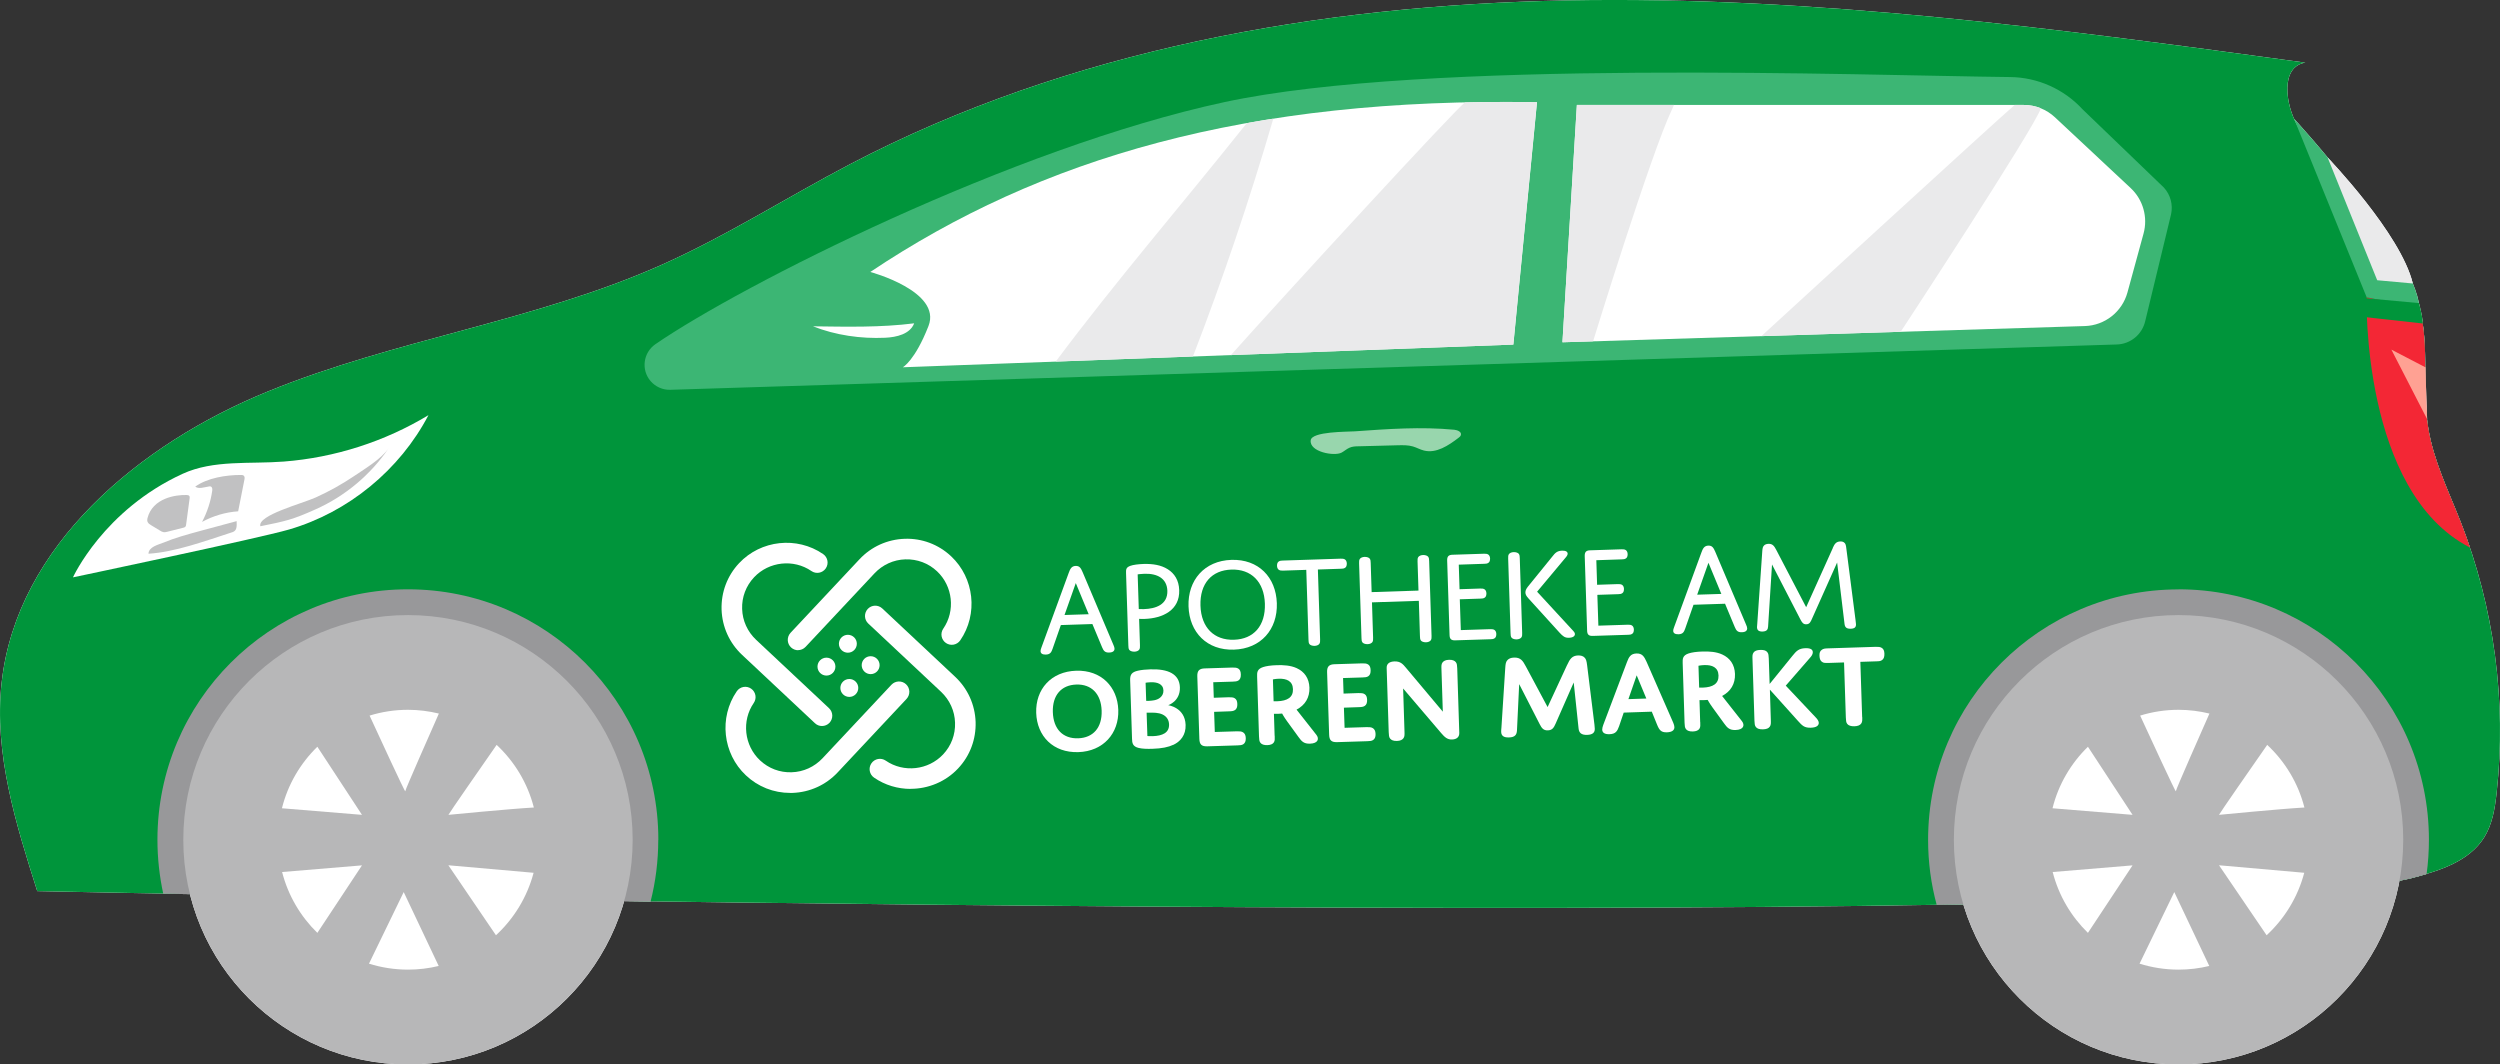 <svg xmlns="http://www.w3.org/2000/svg" id="Ebene_2" data-name="Ebene 2" viewBox="0 0 292.97 124.74"><rect x="0" y="0" width="292.97" height="124.74" fill="#333333" stroke="none"/><defs><style>      .cls-1 {        fill: #c1c1c2;      }      .cls-2 {        fill: #00953b;      }      .cls-3 {        fill: #fff;      }      .cls-4 {        fill: #b7b7b8;      }      .cls-5 {        fill: #f32735;      }      .cls-6 {        fill: #3cb674;      }      .cls-7 {        fill: #98d6ad;      }      .cls-8 {        fill: #98989a;      }      .cls-9 {        fill: #ffa193;      }      .cls-10 {        fill: #eaeaeb;      }    </style></defs><g id="Apothekengeschichte"><g><g><g><g><path class="cls-3" d="M4.37,104.44C1.84,96.5-.72,88.28.19,80c1.77-16.09,16.2-28.01,31.19-34.12,14.99-6.12,31.41-8.27,46.19-14.86,7.62-3.4,14.68-7.92,22.07-11.79C125.33,5.8,154.66.6,183.63.05c28.97-.55,57.82,3.37,86.52,7.29-2.92.46-2.37,4.87-.89,7.44,2.38,4.12,5.11,8.04,8.16,11.69,2.12,2.54,4.45,5.03,5.64,8.12,1.9,4.91.66,10.45,1.51,15.64.63,3.8,2.36,7.31,3.77,10.89,3.94,10.04,5.41,21.04,4.24,31.76-.2,1.84-.5,3.72-1.48,5.28-1.74,2.76-5.15,3.86-8.3,4.69-26.41,6.92-278.42,1.58-278.42,1.58Z"></path><path class="cls-3" d="M77.15,98.41c0-16.21-13.14-29.35-29.35-29.35s-29.35,13.14-29.35,29.35c0,2.17.24,4.28.68,6.32,12.9.24,33.26.59,57.11.92.59-2.31.9-4.74.9-7.23Z"></path><path class="cls-3" d="M255.3,69.07c-16.21,0-29.35,13.14-29.35,29.35,0,2.64.35,5.2,1.01,7.63,27.93-.46,49.13-1.43,55.83-3.19.52-.14,1.05-.28,1.58-.44.18-1.31.27-2.65.27-4.01,0-16.21-13.14-29.35-29.35-29.35Z"></path><path class="cls-3" d="M21.41,55.52c3.63-1.66,7.86-1.12,11.84-1.43,5.97-.46,11.83-2.34,16.96-5.44-3.35,6.41-9.38,11.37-16.33,13.4-3.53,1.03-25.33,5.61-25.33,5.61,0,0,3.58-7.89,12.86-12.14Z"></path><path class="cls-3" d="M76.24,44.66c-1.13-1.32-.87-3.33.56-4.32,10.02-6.9,41.82-23.01,66.67-28.37,23.61-5.09,74.93-3.12,92.08-2.94,3.24.03,6.32,1.41,8.51,3.79l9.52,9.16c.78.85,1.09,2.02.84,3.15l-3.02,12.48c-.35,1.57-1.72,2.71-3.33,2.76l-169.51,5.31c-.89.03-1.74-.35-2.32-1.02h0Z"></path><path class="cls-3" d="M158.72,50.55c3.9-.28,7.81-.56,11.7-.19.38.04.89.25.78.62-.04.14-.16.24-.27.32-1.19.91-2.61,1.86-4.05,1.5-.45-.11-.86-.35-1.3-.48-.57-.17-1.17-.15-1.76-.14-1.53.04-3.06.08-4.6.12-.37,0-.75.02-1.08.17-.33.14-.6.4-.92.57-.85.46-3.81-.08-3.62-1.45.14-1.04,4.3-.98,5.11-1.04Z"></path><g><path class="cls-3" d="M180.12,11.98c-34.02-.6-58.21,6.56-78.13,19.89,0,0,8.4,2.26,6.82,6.33-1.59,4.07-3.01,4.84-3.01,4.84l71.55-2.66,2.77-28.4Z"></path><path class="cls-3" d="M184.79,12.3l-1.69,27.81,61.22-1.9c2.34-.07,4.37-1.67,4.99-3.93l1.89-6.92c.52-1.91-.06-3.96-1.5-5.31l-8.89-8.31c-.99-.92-2.29-1.44-3.65-1.44h-52.38Z"></path></g><g><path class="cls-3" d="M149.22,13.91c-1.04.16-2.08.33-3.1.52-.1.11-.19.22-.28.33-7.32,9.19-15.08,18.18-22.12,27.61l16.08-.6c3.53-9.15,6.67-18.45,9.42-27.87Z"></path><path class="cls-3" d="M239.17,12.69c-.63-.26-1.31-.39-2.01-.39h-1.06c-1.52,1.25-29.69,27.09-29.69,27.09l16.33-.51s15.62-23.8,16.43-26.19Z"></path><path class="cls-3" d="M180.12,11.98c-2.88-.05-5.68-.04-8.43.02-.71.32-21.77,23.25-27.27,29.42-.06.06-.11.13-.17.19l33.09-1.23,2.77-28.4Z"></path><path class="cls-3" d="M184.79,12.3l-1.69,27.81,3.59-.11s6.8-22.1,9.25-27.18c.08-.17.16-.34.23-.52h-11.39Z"></path></g><path class="cls-3" d="M289.45,64.16c-.34-1.02-.71-2.03-1.11-3.04-1.41-3.58-3.14-7.09-3.77-10.89-.77-4.67.16-9.62-1.03-14.14l-6.2-1.25s-.62,22.78,12.1,29.32Z"></path><path class="cls-3" d="M107.13,37.89c-.48,1.26-2.06,1.63-3.4,1.69-2.85.13-5.8-.29-8.46-1.34,3.97.05,7.89.15,11.86-.35Z"></path><path class="cls-3" d="M277.35,34.85l-8.52-20.94s14.05,15.24,14.72,22.18l-6.2-1.25Z"></path><path class="cls-3" d="M278.58,32.84l-5.81-14.38s8.59,8.93,9.98,14.76l-4.17-.38Z"></path><path class="cls-3" d="M276.19,34.85l7.28.67c.24.89.42,1.72.45,2.39l-8.3-.92.57-2.13Z"></path><g><path class="cls-3" d="M24.44,57.01c.1-.02.21-.03.3.02.15.09.15.31.13.48-.18,1.27-.59,2.51-1.19,3.65,1.3-.71,2.76-1.14,4.23-1.24.24-1.23.48-2.46.73-3.7.03-.16.06-.36-.07-.47-.09-.09-.22-.09-.35-.09-1.73,0-3.9.34-5.34,1.36.39.33,1.05.07,1.55,0Z"></path><path class="cls-3" d="M17.28,60.72c-.04.15-.04.31.02.45.07.17.25.28.41.38.35.21.7.42,1.04.63.12.08.25.15.4.18.16.03.32-.01.48-.05.62-.16,1.24-.31,1.86-.47.09-.02.18-.05.24-.12.06-.07.07-.16.08-.25.14-1.02.27-2.04.41-3.06.01-.1.02-.2-.03-.28-.07-.1-.21-.12-.33-.12-1.24-.04-3.98.34-4.58,2.72Z"></path><path class="cls-3" d="M19.13,63.6c1.38-.58,2.83-.97,4.26-1.36,1.45-.39,2.9-.78,4.34-1.17.03.64.03,1.12-.48,1.29-3.3,1.07-6.75,2.34-9.85,2.53.02-.81,1.17-1.06,1.72-1.29Z"></path></g><path class="cls-3" d="M45.57,52.49c-2.12,3.13-5.12,5.65-8.57,7.19-2.73,1.23-3.56,1.4-6.49,1.99-.37-1.29,4.86-2.64,6.48-3.37s3.13-1.58,4.58-2.56c1.26-.85,3.13-1.97,4-3.25Z"></path><polygon class="cls-3" points="280.24 40.97 284.22 43.04 284.43 49.12 280.24 40.97"></polygon></g><g id="Reifen"><circle class="cls-3" cx="47.81" cy="98.41" r="26.33"></circle><circle class="cls-3" cx="47.81" cy="98.41" r="14.92"></circle><g><path class="cls-3" d="M33.06,102.19c.7,2.75,2.16,5.21,4.13,7.13l5.23-7.91-9.36.78Z"></path><path class="cls-3" d="M52.55,101.41l5.57,8.19c2.1-1.94,3.66-4.47,4.41-7.32l-9.98-.88Z"></path><path class="cls-3" d="M42.42,95.49l-5.23-7.98c-1.99,1.94-3.46,4.42-4.15,7.21l9.38.77Z"></path><path class="cls-3" d="M47.49,92.73c0-.21,3.13-7.27,3.94-9.11-1.16-.28-2.37-.44-3.62-.44-1.57,0-3.08.24-4.5.68,1.02,2.21,4.18,9.07,4.18,8.86Z"></path><path class="cls-3" d="M62.56,94.63c-.73-2.86-2.27-5.39-4.36-7.34-1.64,2.35-5.59,8.03-5.65,8.2,0,0,7.17-.7,10-.86Z"></path><path class="cls-3" d="M51.41,113.2l-4.1-8.66-4.07,8.39c1.44.45,2.98.7,4.57.7,1.24,0,2.45-.15,3.6-.43Z"></path></g></g><g id="Reifen-2" data-name="Reifen"><path class="cls-3" d="M281.63,98.41c0,14.54-11.79,26.33-26.33,26.33-14.54,0-26.33-11.79-26.33-26.33s11.79-26.33,26.33-26.33,26.33,11.79,26.33,26.33Z"></path><circle class="cls-3" cx="255.3" cy="98.41" r="14.92"></circle><g><path class="cls-3" d="M240.55,102.19c.7,2.75,2.16,5.21,4.13,7.13l5.23-7.91-9.36.78Z"></path><path class="cls-3" d="M260.05,101.41l5.57,8.19c2.1-1.94,3.66-4.47,4.41-7.32l-9.98-.88Z"></path><path class="cls-3" d="M249.91,95.49l-5.23-7.98c-1.99,1.94-3.46,4.42-4.15,7.21l9.38.77Z"></path><path class="cls-3" d="M254.98,92.73c0-.21,3.13-7.27,3.94-9.11-1.16-.28-2.37-.44-3.62-.44-1.57,0-3.08.24-4.5.68,1.02,2.21,4.18,9.07,4.18,8.86Z"></path><path class="cls-3" d="M270.05,94.63c-.73-2.86-2.27-5.39-4.36-7.34-1.64,2.35-5.59,8.03-5.65,8.2,0,0,7.17-.7,10-.86Z"></path><path class="cls-3" d="M258.9,113.2l-4.1-8.66-4.07,8.39c1.44.45,2.98.7,4.57.7,1.24,0,2.45-.15,3.6-.43Z"></path></g></g></g><g><g><path class="cls-2" d="M4.37,104.44C1.84,96.5-.72,88.28.19,80c1.77-16.09,16.2-28.01,31.19-34.12,14.99-6.12,31.41-8.27,46.19-14.86,7.62-3.4,14.68-7.92,22.07-11.79C125.33,5.8,154.66.6,183.63.05c28.97-.55,57.82,3.37,86.52,7.29-2.92.46-2.37,4.87-.89,7.44,2.38,4.12,5.11,8.04,8.16,11.69,2.12,2.54,4.45,5.03,5.64,8.12,1.9,4.91.66,10.45,1.51,15.64.63,3.8,2.36,7.31,3.77,10.89,3.94,10.04,5.41,21.04,4.24,31.76-.2,1.84-.5,3.72-1.48,5.28-1.74,2.76-5.15,3.86-8.3,4.69-26.41,6.92-278.42,1.58-278.42,1.58Z"></path><path class="cls-8" d="M77.15,98.41c0-16.21-13.14-29.35-29.35-29.35s-29.35,13.14-29.35,29.35c0,2.17.24,4.28.68,6.32,12.9.24,33.26.59,57.11.92.59-2.31.9-4.74.9-7.23Z"></path><path class="cls-8" d="M255.3,69.07c-16.21,0-29.35,13.14-29.35,29.35,0,2.64.35,5.2,1.01,7.63,27.93-.46,49.13-1.43,55.83-3.19.52-.14,1.05-.28,1.58-.44.18-1.31.27-2.65.27-4.01,0-16.21-13.14-29.35-29.35-29.35Z"></path><path class="cls-3" d="M21.41,55.52c3.63-1.66,7.86-1.12,11.84-1.43,5.97-.46,11.83-2.34,16.96-5.44-3.35,6.41-9.38,11.37-16.33,13.4-3.53,1.03-25.33,5.61-25.33,5.61,0,0,3.58-7.89,12.86-12.14Z"></path><path class="cls-6" d="M76.24,44.66c-1.13-1.32-.87-3.33.56-4.32,10.02-6.9,41.82-23.01,66.67-28.37,23.61-5.09,74.93-3.12,92.08-2.94,3.24.03,6.32,1.41,8.51,3.79l9.52,9.16c.78.85,1.09,2.02.84,3.15l-3.02,12.48c-.35,1.57-1.72,2.71-3.33,2.76l-169.51,5.31c-.89.03-1.74-.35-2.32-1.02h0Z"></path><path class="cls-7" d="M158.72,50.55c3.9-.28,7.81-.56,11.7-.19.38.04.89.25.78.62-.04.14-.16.24-.27.32-1.19.91-2.61,1.86-4.05,1.5-.45-.11-.86-.35-1.3-.48-.57-.17-1.17-.15-1.76-.14-1.53.04-3.06.08-4.6.12-.37,0-.75.02-1.08.17-.33.14-.6.4-.92.57-.85.46-3.81-.08-3.62-1.45.14-1.04,4.3-.98,5.11-1.04Z"></path><g><path class="cls-3" d="M180.12,11.98c-34.02-.6-58.21,6.56-78.13,19.89,0,0,8.4,2.26,6.82,6.33-1.59,4.07-3.01,4.84-3.01,4.84l71.55-2.66,2.77-28.4Z"></path><path class="cls-3" d="M184.79,12.3l-1.69,27.81,61.22-1.9c2.34-.07,4.37-1.67,4.99-3.93l1.89-6.92c.52-1.91-.06-3.96-1.5-5.31l-8.89-8.31c-.99-.92-2.29-1.44-3.65-1.44h-52.38Z"></path></g><g><path class="cls-10" d="M149.22,13.91c-1.04.16-2.08.33-3.1.52-.1.11-.19.22-.28.33-7.32,9.19-15.08,18.18-22.12,27.61l16.08-.6c3.53-9.15,6.67-18.45,9.42-27.87Z"></path><path class="cls-10" d="M239.17,12.69c-.63-.26-1.31-.39-2.01-.39h-1.06c-1.52,1.25-29.69,27.09-29.69,27.09l16.33-.51s15.62-23.8,16.43-26.19Z"></path><path class="cls-10" d="M180.12,11.98c-2.88-.05-5.68-.04-8.43.02-.71.32-21.77,23.25-27.27,29.42-.06.06-.11.13-.17.19l33.09-1.23,2.77-28.4Z"></path><path class="cls-10" d="M184.79,12.3l-1.69,27.81,3.59-.11s6.8-22.1,9.25-27.18c.08-.17.16-.34.23-.52h-11.39Z"></path></g><path class="cls-5" d="M289.45,64.16c-.34-1.02-.71-2.03-1.11-3.04-1.41-3.58-3.14-7.09-3.77-10.89-.77-4.67.16-9.62-1.03-14.14l-6.2-1.25s-.62,22.78,12.1,29.32Z"></path><path class="cls-3" d="M107.13,37.89c-.48,1.26-2.06,1.63-3.4,1.69-2.85.13-5.8-.29-8.46-1.34,3.97.05,7.89.15,11.86-.35Z"></path><path class="cls-6" d="M277.35,34.85l-8.52-20.94s14.05,15.24,14.72,22.18l-6.2-1.25Z"></path><path class="cls-10" d="M278.58,32.84l-5.81-14.38s8.59,8.93,9.98,14.76l-4.17-.38Z"></path><path class="cls-2" d="M276.19,34.85l7.28.67c.24.89.42,1.72.45,2.39l-8.3-.92.57-2.13Z"></path><g><path class="cls-1" d="M24.44,57.01c.1-.02.21-.03.3.02.15.09.15.31.13.48-.18,1.27-.59,2.51-1.19,3.65,1.3-.71,2.76-1.14,4.23-1.24.24-1.23.48-2.46.73-3.7.03-.16.06-.36-.07-.47-.09-.09-.22-.09-.35-.09-1.73,0-3.9.34-5.34,1.36.39.33,1.05.07,1.55,0Z"></path><path class="cls-1" d="M17.28,60.72c-.04.15-.04.31.02.45.07.17.25.28.41.38.35.21.7.42,1.04.63.12.08.25.15.4.18.16.03.32-.01.48-.05.62-.16,1.24-.31,1.86-.47.09-.02.18-.05.24-.12.06-.07.07-.16.08-.25.14-1.02.27-2.04.41-3.06.01-.1.02-.2-.03-.28-.07-.1-.21-.12-.33-.12-1.24-.04-3.98.34-4.58,2.72Z"></path><path class="cls-1" d="M19.13,63.6c1.38-.58,2.83-.97,4.26-1.36,1.45-.39,2.9-.78,4.34-1.17.03.64.03,1.12-.48,1.29-3.3,1.07-6.75,2.34-9.85,2.53.02-.81,1.17-1.06,1.72-1.29Z"></path></g><path class="cls-1" d="M45.57,52.49c-2.12,3.13-5.12,5.65-8.57,7.19-2.73,1.23-3.56,1.4-6.49,1.99-.37-1.29,4.86-2.64,6.48-3.37s3.13-1.58,4.58-2.56c1.26-.85,3.13-1.97,4-3.25Z"></path><polygon class="cls-9" points="280.24 40.97 284.22 43.04 284.43 49.12 280.24 40.97"></polygon></g><g id="Reifen-3" data-name="Reifen"><circle class="cls-4" cx="47.81" cy="98.41" r="26.33"></circle><circle class="cls-4" cx="47.81" cy="98.41" r="14.92"></circle><g><path class="cls-3" d="M33.06,102.19c.7,2.75,2.16,5.21,4.13,7.13l5.23-7.91-9.36.78Z"></path><path class="cls-3" d="M52.55,101.41l5.57,8.19c2.1-1.94,3.66-4.47,4.41-7.32l-9.98-.88Z"></path><path class="cls-3" d="M42.42,95.49l-5.23-7.98c-1.99,1.94-3.46,4.42-4.15,7.21l9.38.77Z"></path><path class="cls-3" d="M47.49,92.73c0-.21,3.13-7.27,3.94-9.11-1.16-.28-2.37-.44-3.62-.44-1.57,0-3.08.24-4.5.68,1.02,2.21,4.18,9.07,4.18,8.86Z"></path><path class="cls-3" d="M62.56,94.63c-.73-2.86-2.27-5.39-4.36-7.34-1.64,2.35-5.59,8.03-5.65,8.2,0,0,7.17-.7,10-.86Z"></path><path class="cls-3" d="M51.41,113.2l-4.1-8.66-4.07,8.39c1.44.45,2.98.7,4.57.7,1.24,0,2.45-.15,3.6-.43Z"></path></g></g><g id="Reifen-4" data-name="Reifen"><path class="cls-4" d="M281.63,98.41c0,14.54-11.79,26.33-26.33,26.33-14.54,0-26.33-11.79-26.33-26.33s11.79-26.33,26.33-26.33,26.33,11.79,26.33,26.33Z"></path><circle class="cls-4" cx="255.3" cy="98.41" r="14.92"></circle><g><path class="cls-3" d="M240.55,102.19c.7,2.75,2.16,5.21,4.13,7.13l5.23-7.91-9.36.78Z"></path><path class="cls-3" d="M260.05,101.41l5.57,8.19c2.1-1.94,3.66-4.47,4.41-7.32l-9.98-.88Z"></path><path class="cls-3" d="M249.91,95.49l-5.23-7.98c-1.99,1.94-3.46,4.42-4.15,7.21l9.38.77Z"></path><path class="cls-3" d="M254.98,92.73c0-.21,3.13-7.27,3.94-9.11-1.16-.28-2.37-.44-3.62-.44-1.57,0-3.08.24-4.5.68,1.02,2.21,4.18,9.07,4.18,8.86Z"></path><path class="cls-3" d="M270.05,94.63c-.73-2.86-2.27-5.39-4.36-7.34-1.64,2.35-5.59,8.03-5.65,8.2,0,0,7.17-.7,10-.86Z"></path><path class="cls-3" d="M258.9,113.2l-4.1-8.66-4.07,8.39c1.44.45,2.98.7,4.57.7,1.24,0,2.45-.15,3.6-.43Z"></path></g></g></g></g><g><g><g><path class="cls-3" d="M128.03,73.13l-3.71.12-.97,2.78c-.14.39-.26.66-.79.68-.43.01-.61-.15-.62-.4,0-.11.02-.22.1-.42l3.2-8.75c.17-.47.33-.8.81-.82s.63.29.83.75l3.61,8.53c.07.15.12.31.12.42,0,.26-.19.44-.62.45-.48.02-.66-.18-.84-.62l-1.13-2.71ZM124.74,72.07l2.84-.09-1.51-3.65-1.32,3.74Z"></path><path class="cls-3" d="M134.14,72.53c-.39.01-.65-.01-.65-.01l.1,3.09c0,.22.01.37-.08.51-.09.14-.3.24-.57.25-.28,0-.5-.08-.6-.21-.1-.14-.1-.29-.11-.51l-.27-8.47c-.01-.43-.02-.68.5-.87.32-.12.94-.2,1.56-.22,1.07-.03,2.04.12,2.83.62.78.49,1.3,1.28,1.34,2.44.08,2.36-1.94,3.31-4.05,3.38ZM133.45,71.37s.23.02.61.01c1.35-.04,2.79-.51,2.74-2.15-.05-1.44-1.17-2.04-2.69-1.99-.42.01-.79.07-.79.07l.13,4.06Z"></path><path class="cls-3" d="M144.31,65.61c3.16-.1,5.22,2.02,5.32,5.08s-1.86,5.34-5.03,5.44c-3.16.1-5.22-2.02-5.32-5.08s1.86-5.34,5.03-5.44ZM144.61,74.97c2.3-.07,3.7-1.63,3.62-4.22s-1.62-4.08-3.93-4c-2.3.07-3.7,1.63-3.62,4.22s1.62,4.08,3.93,4Z"></path><path class="cls-3" d="M154.7,74.93c0,.22.01.37-.08.51-.09.14-.3.24-.57.25-.28,0-.5-.08-.6-.21-.1-.14-.1-.29-.11-.51l-.26-8.19-2.71.09c-.2,0-.36,0-.5-.09-.13-.09-.21-.24-.22-.47,0-.25.06-.41.19-.5.14-.1.29-.12.49-.12l6.78-.22c.2,0,.36,0,.5.09.13.09.21.24.22.47,0,.25-.06.41-.19.5-.14.1-.29.12-.49.12l-2.71.09.26,8.19Z"></path><path class="cls-3" d="M167.76,74.51c0,.22.01.37-.08.51-.09.14-.3.24-.57.25-.28,0-.5-.08-.6-.21-.1-.14-.1-.29-.11-.51l-.13-4.14-5.49.18.13,4.14c0,.22.01.37-.08.51-.09.14-.3.24-.57.25-.28,0-.5-.08-.6-.21-.1-.14-.1-.29-.11-.51l-.28-8.75c0-.22-.01-.37.08-.51.09-.14.3-.24.57-.25.28,0,.5.08.6.21.1.14.1.29.11.51l.11,3.41,5.49-.18-.11-3.41c0-.22-.01-.37.08-.51.09-.14.3-.24.57-.25.28,0,.5.08.6.21.1.14.1.29.11.51l.28,8.75Z"></path><path class="cls-3" d="M171.03,69.05l2.44-.08c.2,0,.36,0,.5.09.13.09.21.24.22.47,0,.25-.06.41-.19.5-.14.1-.29.12-.49.12l-2.44.08.12,3.61,3.44-.11c.2,0,.36,0,.5.09.13.09.21.24.22.47,0,.25-.06.41-.19.5-.14.1-.29.12-.49.12l-4.13.13c-.5.02-.66-.18-.67-.63l-.28-8.73c-.01-.47.16-.66.63-.67l3.68-.12c.2,0,.36,0,.5.09.13.09.21.24.22.47,0,.25-.06.41-.19.5-.14.1-.29.12-.49.12l-2.99.1.09,2.84Z"></path><path class="cls-3" d="M178.38,74.17c0,.22.01.37-.08.51-.09.14-.3.24-.57.25-.28,0-.5-.08-.6-.21-.1-.14-.1-.29-.11-.51l-.28-8.75c0-.22-.01-.37.08-.51.09-.14.3-.24.57-.25.28,0,.5.08.6.21.1.14.1.29.11.51l.28,8.75ZM184.35,73.91c.13.15.21.26.21.4,0,.22-.2.41-.69.43s-.72-.18-1.11-.6l-3.64-4.01c-.26-.29-.36-.47-.36-.7,0-.22.08-.41.29-.68l2.88-3.55c.31-.4.55-.65,1.13-.67.45-.01.64.13.65.35,0,.12-.07.27-.22.44l-3.36,4.02,4.22,4.58Z"></path><path class="cls-3" d="M187.15,68.53l2.44-.08c.2,0,.36,0,.5.09.13.09.21.24.22.47,0,.25-.06.41-.19.5-.14.1-.29.12-.49.12l-2.44.08.12,3.61,3.44-.11c.2,0,.36,0,.5.09.13.09.21.24.22.47,0,.25-.06.41-.19.5-.14.1-.29.12-.49.12l-4.13.13c-.5.02-.66-.18-.67-.63l-.28-8.73c-.01-.47.17-.66.63-.67l3.68-.12c.2,0,.36,0,.5.09.13.09.21.24.22.47,0,.25-.06.41-.19.5-.14.1-.29.12-.49.12l-2.99.1.09,2.84Z"></path><path class="cls-3" d="M202.17,70.75l-3.71.12-.97,2.78c-.14.39-.26.66-.79.68-.43.01-.61-.15-.62-.4,0-.11.02-.22.1-.42l3.2-8.75c.17-.47.33-.8.81-.82s.63.29.83.75l3.61,8.53c.07.15.12.31.12.42,0,.26-.19.44-.62.45-.48.02-.66-.18-.84-.62l-1.13-2.71ZM198.88,69.69l2.84-.09-1.51-3.65-1.32,3.74Z"></path><path class="cls-3" d="M214.78,64.21c.19-.41.35-.74.88-.76.17,0,.37.02.52.19.1.11.15.27.19.65l1.08,8.4c.02.15.04.37.05.46.01.33-.14.52-.62.53s-.67-.16-.72-.54l-.87-7.22-2.94,6.58c-.16.36-.27.65-.68.66-.36.01-.5-.22-.7-.6l-3.31-6.41-.46,7.28c-.02.33-.14.56-.65.58-.47.01-.64-.17-.65-.52,0-.15.02-.23.03-.39l.59-8.53c.02-.26.05-.5.2-.64.09-.1.26-.19.52-.2.48-.02.68.26.91.7l3.51,6.73,3.13-6.95Z"></path></g><g><path class="cls-3" d="M126.12,78.6c2.92-.09,4.84,1.87,4.93,4.6s-1.75,4.85-4.69,4.94-4.84-1.87-4.93-4.6c-.09-2.77,1.75-4.85,4.69-4.94ZM126.35,86.52c1.76-.06,2.81-1.25,2.75-3.23s-1.2-3.13-2.97-3.07c-1.76.06-2.81,1.25-2.75,3.23.06,2.01,1.2,3.13,2.97,3.07Z"></path><path class="cls-3" d="M137.5,87.28c-.57.27-1.34.44-2.46.47-.61.02-1.2,0-1.6-.1-.71-.17-.77-.58-.78-1.09l-.22-6.86c-.02-.65.2-.94.9-1.1.39-.1,1.03-.15,1.46-.16,2.1-.07,3.42.55,3.47,2.11.05,1.64-1.37,2.09-1.37,2.09,0,0,1.97.26,2.04,2.31.04,1.19-.6,1.94-1.44,2.34ZM134.32,82.13h.32c.34-.02.92-.04,1.32-.38.23-.19.39-.47.38-.83-.02-.78-.75-.99-1.47-.97-.3,0-.62.06-.62.06l.07,2.12ZM134.45,86.25s.23.04.64.02c1.13-.04,1.94-.39,1.91-1.38-.02-.51-.26-.91-.74-1.15-.52-.25-1.1-.23-1.59-.22h-.3s.09,2.72.09,2.72Z"></path><path class="cls-3" d="M142.24,81.77l1.74-.06c.31,0,.54,0,.72.12.19.12.29.32.3.67s-.08.57-.26.7c-.18.13-.4.15-.72.16l-1.74.06.08,2.36,2.6-.08c.3,0,.52,0,.71.12.19.12.31.32.32.68s-.09.57-.27.7c-.18.13-.41.14-.7.15l-3.54.11c-.68.02-.91-.23-.93-.87l-.24-7.33c-.02-.66.23-.91.87-.93l3.22-.1c.3,0,.52,0,.71.12.19.12.29.32.3.68s-.08.57-.26.7c-.18.13-.41.14-.7.15l-2.27.07.06,1.82Z"></path><path class="cls-3" d="M149.38,86.23c.01.34.03.58-.1.77-.13.2-.39.31-.77.32s-.65-.08-.8-.27c-.15-.18-.15-.42-.17-.76l-.22-6.99c-.01-.47-.03-.89.71-1.13.34-.11.88-.2,1.63-.22s1.58.02,2.3.35c.9.41,1.45,1.18,1.49,2.28.04,1.16-.5,2.05-1.51,2.58l2.33,2.96c.34.44.22,1-.76,1.03-.72.02-.98-.28-1.34-.78l-1.35-1.86c-.35-.48-.57-.89-.57-.89,0,0-.18.02-.48.03s-.48,0-.48,0l.08,2.57ZM149.25,82.18s.2,0,.42,0c1.2-.04,1.88-.46,1.85-1.42s-.76-1.25-1.65-1.22c-.4.01-.7.08-.7.08l.08,2.56Z"></path><path class="cls-3" d="M157.45,81.28l1.74-.06c.31,0,.54,0,.72.12.19.12.29.32.3.67s-.08.57-.26.7c-.18.13-.4.15-.72.16l-1.74.06.08,2.36,2.6-.08c.3,0,.52,0,.71.12.19.12.31.32.32.68s-.09.57-.27.7c-.18.13-.41.14-.7.15l-3.54.11c-.68.02-.91-.23-.93-.87l-.24-7.33c-.02-.66.23-.91.87-.93l3.22-.1c.3,0,.52,0,.71.12.19.12.29.32.3.68s-.08.57-.26.7c-.18.13-.41.14-.7.15l-2.27.07.06,1.82Z"></path><path class="cls-3" d="M164.59,85.74c.01.32.02.58-.12.77-.14.19-.37.31-.77.32s-.64-.09-.79-.27c-.15-.18-.15-.42-.17-.76l-.24-7.51c-.02-.48.29-.76.92-.78.68-.02.97.29,1.37.78l4.29,5.11-.16-5.01c-.01-.32-.02-.56.12-.75.14-.19.37-.31.77-.32s.64.09.79.27c.15.18.15.42.17.74l.24,7.54c.02.49-.29.77-.84.79s-.86-.26-1.28-.75l-4.46-5.23.16,5.07Z"></path><path class="cls-3" d="M183.66,77.91c.3-.66.56-1.08,1.28-1.1.3,0,.58.05.77.27.15.16.22.37.28.87l.86,6.97c.02.15.04.39.04.49.01.42-.23.69-.9.71s-.95-.24-1-.75l-.57-5.39-2.12,4.82c-.2.44-.36.77-.91.79-.51.02-.72-.26-.96-.73l-2.4-4.69-.26,5.44c-.03.5-.24.79-.94.81-.62.02-.9-.2-.91-.66,0-.1,0-.27.03-.51l.45-7.01c.03-.43.06-.69.27-.9.15-.15.37-.27.77-.28.76-.02,1.02.38,1.36,1.02l2.56,4.78,2.29-4.94Z"></path><path class="cls-3" d="M193.56,83.4l-3.28.11-.54,1.59c-.21.59-.41.92-1.13.94-.61.02-.84-.21-.85-.54,0-.17.05-.33.12-.54l2.77-7.34c.23-.63.45-1.02,1.13-1.04s.9.37,1.18.98l3.13,7.15c.08.18.12.36.13.5.01.37-.29.59-.88.61-.66.02-.88-.24-1.14-.87l-.63-1.55ZM190.83,81.93l2.1-.07-1.13-2.72-.97,2.79Z"></path><path class="cls-3" d="M199.25,84.63c.01.34.03.58-.1.77-.13.2-.39.31-.77.32s-.65-.08-.8-.27c-.15-.18-.15-.42-.17-.76l-.22-6.99c-.01-.47-.03-.89.71-1.13.34-.11.88-.2,1.63-.22.75-.02,1.58.02,2.3.35.9.41,1.45,1.18,1.49,2.28.04,1.16-.5,2.05-1.51,2.58l2.33,2.96c.34.44.22,1-.76,1.03-.72.02-.98-.28-1.34-.78l-1.35-1.86c-.35-.48-.57-.89-.57-.89,0,0-.18.02-.48.03s-.48,0-.48,0l.08,2.57ZM199.12,80.58s.2,0,.42,0c1.2-.04,1.88-.46,1.85-1.42s-.76-1.25-1.65-1.22c-.4.01-.7.08-.7.08l.08,2.56Z"></path><path class="cls-3" d="M207.39,80.14l2.66-3.28c.46-.57.74-.87,1.51-.9.64-.02.87.17.88.47,0,.25-.15.46-.35.68l-2.82,3.24,3.48,3.69c.22.22.38.44.39.67,0,.3-.25.55-.94.57-.75.02-1-.24-1.51-.81l-3.28-3.65.11,3.56c.01.34.02.58-.12.77-.13.2-.39.31-.8.32s-.68-.08-.83-.27c-.15-.18-.15-.42-.17-.76l-.23-7.21c-.01-.32-.02-.56.12-.75.13-.2.39-.31.81-.32s.67.08.81.27c.15.18.15.42.17.74l.1,2.99Z"></path><path class="cls-3" d="M218.23,84.02c.01.34.02.58-.12.77-.13.2-.41.31-.8.32s-.68-.08-.83-.27c-.15-.18-.15-.42-.17-.76l-.21-6.45-1.85.06c-.31,0-.54.02-.72-.12-.19-.12-.29-.33-.31-.71s.08-.57.26-.7c.18-.15.4-.17.72-.18l5.62-.18c.3,0,.52,0,.71.13.19.12.29.32.3.68s-.08.6-.26.73c-.18.15-.4.15-.7.16l-1.86.06.21,6.45Z"></path></g></g><g><g><g><circle class="cls-3" cx="99.53" cy="80.62" r="1.05"></circle><circle class="cls-3" cx="96.85" cy="78.12" r="1.05"></circle></g><g><circle class="cls-3" cx="102.03" cy="77.95" r="1.05"></circle><circle class="cls-3" cx="99.36" cy="75.44" r="1.05"></circle></g></g><g><path class="cls-3" d="M96.32,85.08c-.3,0-.59-.11-.82-.33l-8.54-8.01c-1.48-1.39-2.33-3.27-2.4-5.3-.06-2.03.66-3.96,2.05-5.44,2.55-2.72,6.78-3.18,9.85-1.07.55.38.69,1.13.31,1.68-.38.55-1.13.69-1.68.31-2.09-1.44-4.98-1.12-6.72.73-.95,1.01-1.45,2.33-1.4,3.71.04,1.38.63,2.67,1.64,3.62l8.54,8.01c.49.46.51,1.22.06,1.71-.24.25-.56.38-.88.38Z"></path><path class="cls-3" d="M106.71,92.45c-1.49,0-2.99-.43-4.28-1.32-.55-.38-.69-1.13-.31-1.68.38-.55,1.13-.69,1.68-.31,2.09,1.44,4.98,1.12,6.72-.73.95-1.01,1.45-2.33,1.4-3.72-.04-1.38-.63-2.67-1.64-3.62l-8.53-8c-.49-.46-.51-1.22-.06-1.71.46-.49,1.22-.51,1.71-.05l8.53,8c1.48,1.39,2.33,3.27,2.4,5.3.06,2.03-.66,3.96-2.05,5.44-1.47,1.57-3.51,2.39-5.56,2.39Z"></path><path class="cls-3" d="M93.53,76.2c-.3,0-.59-.11-.83-.33-.49-.46-.51-1.22-.06-1.71l8.08-8.62c1.39-1.48,3.27-2.33,5.3-2.4,2.02-.07,3.96.66,5.44,2.05,2.72,2.55,3.18,6.78,1.07,9.85-.38.55-1.13.69-1.68.31-.55-.38-.69-1.13-.31-1.68,1.44-2.09,1.12-4.98-.73-6.72-1.01-.95-2.32-1.44-3.71-1.4-1.38.04-2.67.63-3.62,1.64l-8.08,8.62c-.24.25-.56.38-.88.38Z"></path><path class="cls-3" d="M92.6,92.92c-1.94,0-3.77-.72-5.19-2.06-2.72-2.55-3.18-6.78-1.07-9.85.38-.55,1.13-.69,1.68-.31.55.38.69,1.13.31,1.68-1.44,2.09-1.12,4.98.73,6.72,1.01.95,2.33,1.45,3.71,1.4,1.38-.04,2.67-.63,3.62-1.64l8.08-8.62c.46-.48,1.22-.51,1.71-.05.49.46.51,1.22.06,1.71l-8.08,8.62c-1.39,1.48-3.27,2.33-5.3,2.4-.08,0-.17,0-.25,0Z"></path></g></g></g></g></g></svg>